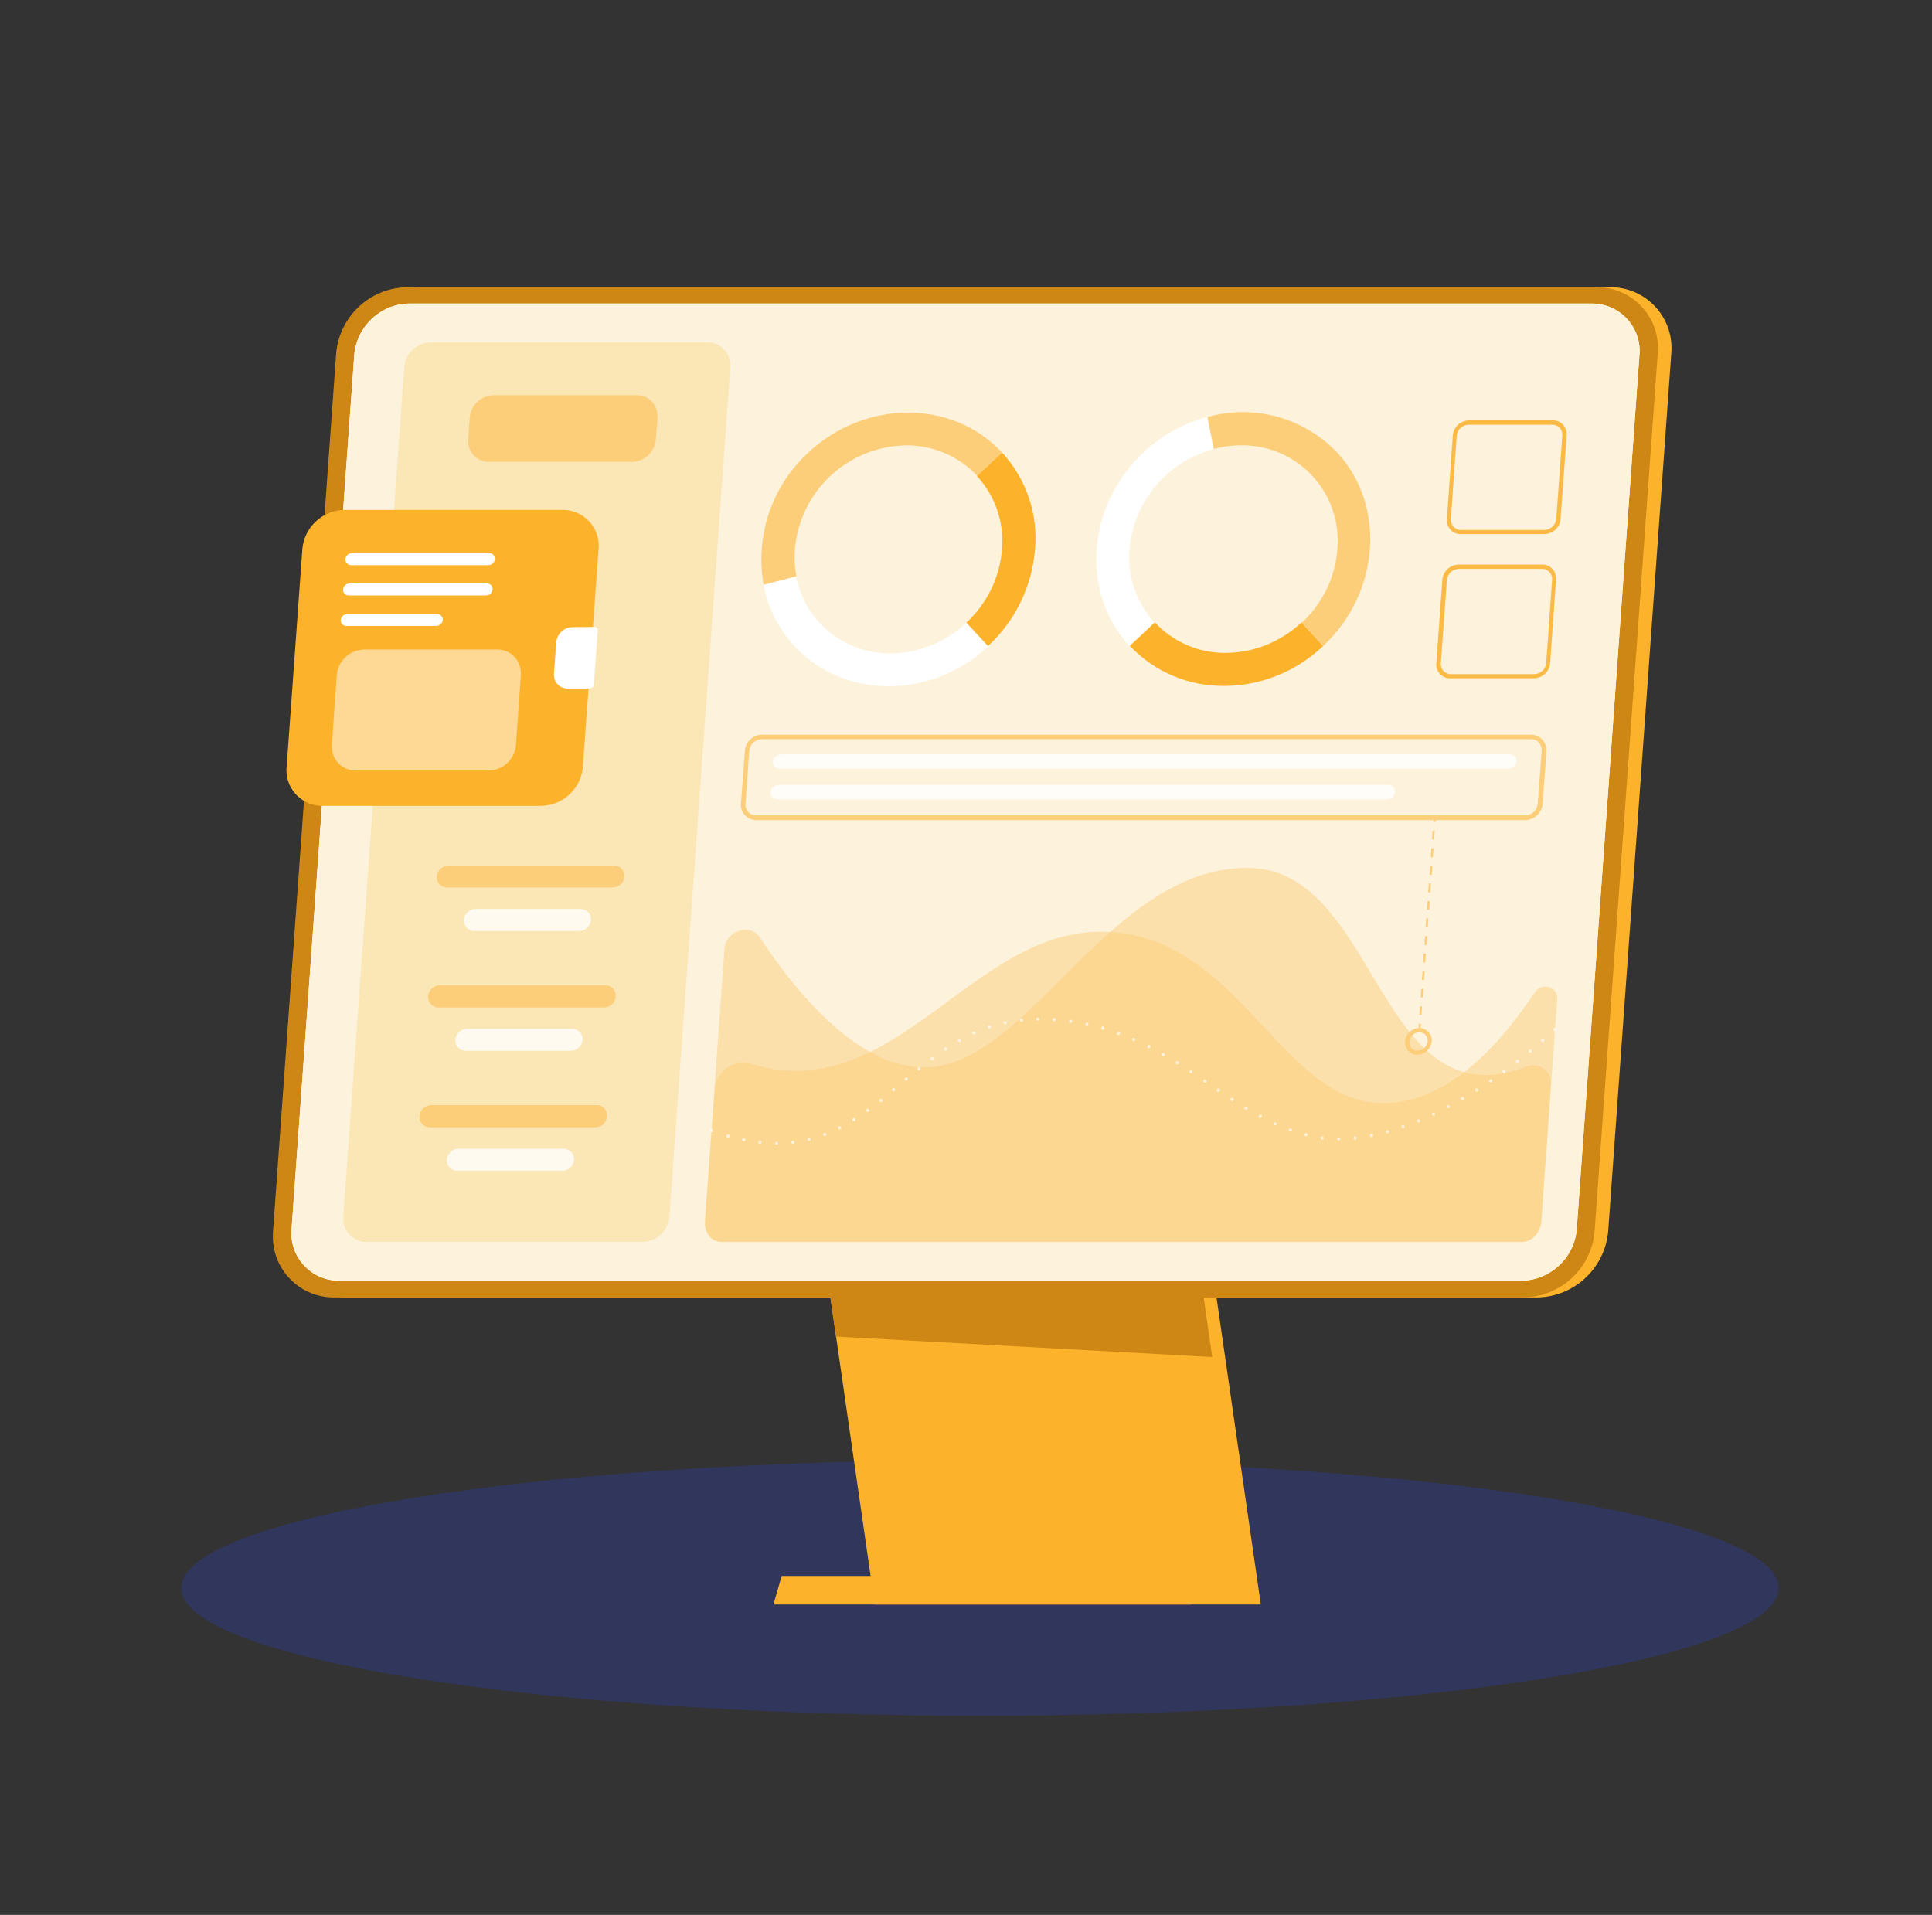 <svg width="113" height="112" viewBox="0 0 113 112" fill="none" xmlns="http://www.w3.org/2000/svg">
<rect x="0" y="0" width="113" height="112" fill="#333333" stroke="none"/>
<path d="M57.317 100.349C83.118 100.349 104.033 97.003 104.033 92.875C104.033 88.746 83.118 85.4 57.317 85.4C31.516 85.4 10.601 88.746 10.601 92.875C10.601 97.003 31.516 100.349 57.317 100.349Z" fill="#2B44FF" fill-opacity="0.2"/>
<path d="M89.93 75.885H20.354C18.387 75.908 16.776 74.332 16.753 72.365C16.753 72.249 16.753 72.135 16.764 72.019L20.457 20.666C20.641 18.514 22.424 16.846 24.587 16.8H94.163C96.13 16.777 97.741 18.353 97.764 20.32C97.764 20.436 97.764 20.551 97.752 20.666L94.06 72.019C93.864 74.171 92.093 75.839 89.93 75.885Z" fill="#FDB22B"/>
<path d="M73.743 93.843H51.161L47.135 65.934H69.717L73.743 93.843Z" fill="#FDB22B"/>
<path d="M70.154 92.175H45.719L45.236 93.843H69.671L70.154 92.175Z" fill="#FDB22B"/>
<path d="M70.902 79.371L48.895 78.174L47.135 65.934H68.969L70.902 79.371Z" fill="#CE8715"/>
<path d="M89.136 75.885H19.56C17.593 75.908 15.982 74.332 15.959 72.365C15.959 72.249 15.959 72.123 15.97 72.008L19.663 20.654C19.859 18.503 21.63 16.846 23.793 16.8H93.369C95.337 16.777 96.947 18.353 96.97 20.32C96.97 20.436 96.97 20.551 96.959 20.666L93.266 72.019C93.082 74.171 91.299 75.839 89.136 75.885Z" fill="#CE8715"/>
<path d="M88.986 74.907H19.847C18.317 74.918 17.063 73.699 17.04 72.169C17.04 72.077 17.04 71.985 17.052 71.904L20.721 20.758C20.871 19.078 22.263 17.778 23.942 17.755H93.093C94.623 17.744 95.877 18.963 95.9 20.493C95.9 20.585 95.9 20.666 95.888 20.758L92.219 71.916C92.069 73.584 90.665 74.884 88.986 74.907Z" fill="white"/>
<path d="M88.986 74.907H19.847C18.317 74.918 17.063 73.699 17.04 72.169C17.04 72.077 17.04 71.985 17.052 71.904L20.721 20.758C20.871 19.078 22.263 17.778 23.942 17.755H93.093C94.623 17.744 95.877 18.963 95.9 20.493C95.9 20.585 95.9 20.666 95.888 20.758L92.219 71.916C92.069 73.584 90.665 74.884 88.986 74.907Z" fill="#FDF3DC"/>
<path d="M37.586 72.641H21.435C20.698 72.652 20.089 72.054 20.077 71.317C20.077 71.272 20.077 71.225 20.077 71.18L23.643 21.471C23.712 20.654 24.391 20.033 25.208 20.021H41.359C42.096 20.01 42.706 20.596 42.717 21.333C42.717 21.379 42.717 21.425 42.717 21.471L39.151 71.18C39.07 71.996 38.403 72.629 37.586 72.641Z" fill="#FBE6B6"/>
<path d="M36.953 27.016H28.601C27.934 27.027 27.393 26.487 27.382 25.82C27.382 25.785 27.382 25.739 27.382 25.704L27.474 24.427C27.543 23.691 28.141 23.128 28.877 23.116H37.241C37.908 23.105 38.449 23.645 38.46 24.312C38.46 24.347 38.46 24.393 38.46 24.427L38.357 25.716C38.299 26.441 37.689 27.016 36.953 27.016Z" fill="#FCCE7A"/>
<path d="M31.639 47.136H18.881C17.719 47.148 16.764 46.227 16.753 45.066C16.753 44.997 16.753 44.939 16.764 44.87L17.685 32.101C17.8 30.835 18.858 29.846 20.135 29.823H32.893C34.055 29.811 35.01 30.743 35.021 31.905C35.021 31.974 35.021 32.032 35.01 32.101L34.089 44.859C33.986 46.124 32.928 47.113 31.639 47.136Z" fill="#FDB22B"/>
<path d="M33.468 36.679C32.985 36.691 32.582 37.07 32.536 37.553L32.398 39.406C32.364 39.843 32.686 40.234 33.123 40.269C33.146 40.269 33.18 40.269 33.203 40.269H34.503C34.63 40.269 34.722 40.176 34.733 40.05L34.963 36.886C34.975 36.771 34.894 36.679 34.779 36.668C34.768 36.668 34.768 36.668 34.756 36.668L33.468 36.679Z" fill="white"/>
<path d="M28.556 33.056H20.526C20.354 33.056 20.204 32.918 20.204 32.733C20.204 32.722 20.204 32.711 20.204 32.699C20.216 32.503 20.388 32.354 20.584 32.354H28.625C28.798 32.354 28.947 32.492 28.947 32.676C28.947 32.688 28.947 32.699 28.947 32.711C28.924 32.906 28.752 33.056 28.556 33.056Z" fill="white"/>
<path d="M28.43 34.827H20.389C20.216 34.827 20.066 34.689 20.066 34.505C20.066 34.494 20.066 34.482 20.066 34.471C20.089 34.275 20.25 34.126 20.446 34.126H28.487C28.66 34.126 28.809 34.264 28.809 34.436C28.809 34.448 28.809 34.459 28.809 34.471C28.786 34.678 28.625 34.827 28.43 34.827Z" fill="white"/>
<path d="M25.519 36.61H20.25C20.066 36.61 19.928 36.461 19.928 36.288C19.928 36.277 19.928 36.265 19.928 36.265C19.939 36.07 20.112 35.92 20.307 35.92H25.576C25.749 35.92 25.898 36.058 25.898 36.242C25.898 36.254 25.898 36.265 25.898 36.277C25.875 36.449 25.714 36.599 25.519 36.61Z" fill="white"/>
<path opacity="0.5" d="M28.567 45.066H20.802C20.043 45.077 19.422 44.467 19.41 43.708C19.41 43.662 19.41 43.616 19.41 43.57L19.698 39.486C19.767 38.658 20.457 38.002 21.297 37.99H29.073C29.833 37.979 30.454 38.589 30.465 39.348C30.465 39.394 30.465 39.44 30.465 39.486L30.178 43.57C30.109 44.41 29.419 45.066 28.567 45.066Z" fill="white"/>
<path d="M35.838 51.91H26.152C25.818 51.91 25.553 51.646 25.542 51.324C25.542 51.301 25.542 51.289 25.542 51.266C25.576 50.91 25.876 50.622 26.232 50.622H35.919C36.252 50.622 36.517 50.887 36.517 51.209C36.517 51.232 36.517 51.243 36.517 51.266C36.494 51.623 36.195 51.899 35.838 51.91Z" fill="#FCCE7A"/>
<path opacity="0.8" d="M33.87 54.453H27.739C27.405 54.453 27.14 54.188 27.129 53.866C27.129 53.843 27.129 53.832 27.129 53.809C27.163 53.452 27.462 53.164 27.819 53.164H33.962C34.284 53.164 34.56 53.417 34.56 53.751C34.56 53.774 34.56 53.797 34.56 53.809C34.549 54.165 34.238 54.453 33.87 54.453Z" fill="white"/>
<path d="M35.331 58.928H25.645C25.311 58.928 25.047 58.663 25.035 58.33C25.035 58.307 25.035 58.295 25.035 58.272C25.07 57.916 25.369 57.628 25.725 57.628H35.412C35.745 57.628 36.01 57.893 36.01 58.215C36.01 58.238 36.01 58.249 36.01 58.272C35.998 58.64 35.699 58.916 35.331 58.928Z" fill="#FCCE7A"/>
<path opacity="0.8" d="M33.388 61.459H27.244C26.922 61.47 26.646 61.206 26.635 60.872C26.635 60.849 26.635 60.826 26.635 60.814C26.669 60.446 26.968 60.17 27.337 60.17H33.468C33.802 60.17 34.066 60.435 34.078 60.757C34.078 60.78 34.078 60.791 34.078 60.814C34.043 61.182 33.744 61.459 33.388 61.459Z" fill="white"/>
<path d="M34.825 65.934H25.139C24.805 65.934 24.541 65.669 24.529 65.336C24.529 65.313 24.529 65.301 24.529 65.278C24.564 64.91 24.863 64.634 25.22 64.634H34.906C35.228 64.634 35.504 64.887 35.504 65.221C35.504 65.244 35.504 65.267 35.504 65.278C35.493 65.646 35.194 65.934 34.825 65.934Z" fill="#FCCE7A"/>
<path opacity="0.8" d="M32.882 68.476H26.739C26.405 68.476 26.14 68.212 26.129 67.889C26.129 67.867 26.129 67.855 26.129 67.832C26.163 67.475 26.462 67.188 26.819 67.188H32.962C33.296 67.188 33.56 67.452 33.572 67.786C33.572 67.809 33.572 67.82 33.572 67.844C33.549 68.189 33.238 68.476 32.882 68.476Z" fill="white"/>
<path opacity="0.5" d="M89.745 58.065C90.171 57.421 91.126 57.697 91.08 58.433L90.148 71.433C90.102 72.1 89.596 72.641 89.009 72.641H42.188C41.624 72.641 41.187 72.1 41.233 71.433L41.808 63.702C41.877 62.782 42.682 62.092 43.603 62.161C43.706 62.172 43.81 62.184 43.913 62.218C46.548 63.035 48.814 62.552 50.919 61.516C55.417 59.285 59.179 54.499 64.344 54.499C64.54 54.499 64.736 54.499 64.931 54.511C72.616 54.971 74.963 64.519 80.91 64.519C82.67 64.519 84.281 63.76 85.673 62.678C87.364 61.355 88.767 59.549 89.745 58.065Z" fill="#FCCE7A"/>
<path opacity="0.5" d="M90.711 63.415L90.148 71.433C90.102 72.1 89.596 72.641 89.009 72.641H42.188C41.624 72.641 41.187 72.1 41.233 71.433L42.372 55.511C42.452 54.419 43.879 53.958 44.454 54.844C45.949 57.122 48.25 60.067 50.896 61.528C51.862 62.092 52.944 62.402 54.06 62.425C57.845 62.425 61.066 57.939 64.908 54.534C67.266 52.44 69.855 50.76 72.949 50.76C79.415 50.76 80.369 61.275 85.65 62.713C86.662 63.001 87.847 62.931 89.25 62.391C89.78 62.161 90.401 62.402 90.631 62.931C90.7 63.069 90.734 63.242 90.711 63.415Z" fill="#FCCE7A"/>
<g opacity="0.8">
<path opacity="0.8" d="M90.942 60.308C90.919 60.308 90.896 60.297 90.873 60.285C90.861 60.274 90.861 60.262 90.85 60.251C90.85 60.239 90.85 60.228 90.85 60.216C90.85 60.193 90.861 60.17 90.873 60.147C90.907 60.113 90.976 60.113 91.011 60.147C91.034 60.17 91.045 60.193 91.034 60.216C91.034 60.228 91.034 60.239 91.034 60.251C91.022 60.262 91.022 60.274 91.011 60.285C90.999 60.297 90.976 60.308 90.942 60.308Z" fill="white"/>
<path opacity="0.8" d="M45.421 66.958C45.363 66.958 45.329 66.912 45.329 66.866C45.329 66.808 45.375 66.774 45.421 66.774C45.478 66.774 45.513 66.82 45.513 66.866C45.513 66.923 45.467 66.969 45.421 66.958ZM44.443 66.912C44.397 66.912 44.351 66.866 44.351 66.808C44.351 66.808 44.351 66.808 44.351 66.797C44.362 66.739 44.408 66.705 44.455 66.716C44.512 66.728 44.547 66.774 44.535 66.82C44.547 66.877 44.501 66.912 44.443 66.912ZM46.284 66.82C46.272 66.762 46.318 66.716 46.364 66.716C46.422 66.705 46.468 66.751 46.468 66.797C46.479 66.854 46.433 66.9 46.387 66.9C46.341 66.912 46.284 66.877 46.284 66.82ZM43.488 66.762C43.431 66.751 43.408 66.693 43.408 66.647C43.419 66.59 43.477 66.567 43.523 66.567C43.58 66.578 43.603 66.636 43.603 66.682C43.592 66.728 43.557 66.762 43.511 66.762H43.488ZM47.227 66.659C47.215 66.613 47.239 66.555 47.296 66.544C47.342 66.532 47.4 66.567 47.411 66.613C47.423 66.67 47.388 66.716 47.342 66.728H47.319C47.273 66.739 47.239 66.705 47.227 66.659ZM78.299 66.705C78.242 66.705 78.207 66.659 78.207 66.613C78.207 66.555 78.253 66.521 78.299 66.521C78.357 66.521 78.391 66.567 78.391 66.613C78.391 66.659 78.357 66.705 78.299 66.705ZM79.162 66.567C79.151 66.521 79.197 66.463 79.243 66.463C79.289 66.452 79.346 66.486 79.346 66.544C79.346 66.544 79.346 66.544 79.346 66.555C79.346 66.613 79.312 66.659 79.254 66.659C79.22 66.659 79.174 66.624 79.162 66.567ZM77.321 66.647C77.275 66.647 77.229 66.59 77.241 66.544C77.252 66.486 77.298 66.452 77.344 66.463C77.402 66.475 77.436 66.521 77.425 66.567C77.425 66.613 77.379 66.659 77.333 66.659L77.321 66.647ZM42.545 66.532C42.499 66.521 42.464 66.463 42.476 66.417C42.487 66.371 42.545 66.337 42.602 66.348C42.648 66.36 42.683 66.417 42.671 66.475C42.66 66.521 42.625 66.544 42.579 66.544L42.545 66.532ZM80.117 66.429C80.105 66.383 80.14 66.325 80.186 66.314C80.186 66.314 80.186 66.314 80.197 66.314C80.255 66.302 80.301 66.337 80.312 66.394C80.324 66.452 80.289 66.498 80.232 66.509H80.22C80.174 66.509 80.128 66.475 80.117 66.429ZM76.367 66.463C76.321 66.452 76.286 66.406 76.298 66.36V66.348C76.309 66.302 76.367 66.268 76.413 66.279C76.459 66.291 76.493 66.348 76.482 66.394C76.47 66.44 76.436 66.463 76.39 66.463H76.367ZM48.147 66.394C48.124 66.348 48.147 66.291 48.193 66.268C48.193 66.268 48.193 66.268 48.205 66.268C48.251 66.245 48.308 66.268 48.331 66.325C48.354 66.371 48.32 66.429 48.274 66.452C48.262 66.452 48.251 66.452 48.239 66.452C48.205 66.44 48.17 66.417 48.147 66.394ZM81.06 66.222C81.049 66.176 81.072 66.118 81.129 66.095C81.175 66.084 81.233 66.107 81.244 66.164C81.256 66.21 81.233 66.268 81.175 66.279H81.152C81.106 66.291 81.072 66.256 81.06 66.222ZM75.435 66.187C75.389 66.164 75.354 66.118 75.377 66.061C75.4 66.014 75.446 65.98 75.504 66.003C75.55 66.026 75.584 66.072 75.561 66.13C75.55 66.164 75.504 66.187 75.469 66.187C75.458 66.199 75.446 66.187 75.435 66.187ZM49.022 66.003C48.999 65.957 49.01 65.9 49.068 65.876C49.114 65.853 49.171 65.876 49.194 65.922C49.217 65.969 49.206 66.026 49.16 66.049C49.148 66.049 49.125 66.049 49.114 66.049C49.079 66.049 49.056 66.026 49.022 66.003ZM81.969 65.934C81.946 65.888 81.969 65.831 82.026 65.808C82.073 65.796 82.13 65.819 82.153 65.865C82.165 65.911 82.142 65.969 82.096 65.992H82.061C82.026 65.992 81.992 65.969 81.969 65.934ZM74.537 65.819C74.491 65.796 74.468 65.738 74.491 65.692C74.514 65.646 74.572 65.623 74.618 65.646C74.664 65.669 74.687 65.727 74.664 65.773C74.653 65.808 74.618 65.831 74.572 65.831C74.561 65.831 74.549 65.819 74.537 65.819ZM82.878 65.6C82.855 65.554 82.878 65.497 82.924 65.474C82.97 65.451 83.027 65.474 83.05 65.52C83.05 65.52 83.05 65.52 83.05 65.531C83.073 65.577 83.05 65.635 83.004 65.658C82.993 65.658 82.981 65.658 82.97 65.658C82.935 65.646 82.901 65.623 82.878 65.6ZM49.861 65.543C49.838 65.497 49.85 65.439 49.896 65.405C49.942 65.382 49.999 65.393 50.034 65.439C50.057 65.485 50.045 65.543 49.999 65.577C49.988 65.589 49.965 65.589 49.953 65.589C49.919 65.577 49.896 65.566 49.861 65.543ZM73.663 65.382C73.617 65.359 73.594 65.301 73.629 65.244C73.652 65.198 73.721 65.186 73.767 65.209C73.813 65.232 73.824 65.29 73.801 65.336C73.79 65.37 73.755 65.382 73.721 65.382C73.698 65.393 73.686 65.393 73.663 65.382ZM83.752 65.209C83.729 65.163 83.752 65.106 83.798 65.083C83.844 65.06 83.902 65.083 83.925 65.129C83.948 65.175 83.925 65.232 83.879 65.255H83.833C83.81 65.255 83.787 65.232 83.752 65.209ZM50.667 65.002C50.632 64.956 50.644 64.899 50.69 64.864C50.736 64.83 50.793 64.841 50.828 64.887C50.862 64.933 50.851 64.991 50.805 65.025C50.793 65.037 50.77 65.048 50.747 65.048C50.724 65.048 50.69 65.025 50.667 65.002ZM72.823 64.899C72.777 64.876 72.766 64.818 72.789 64.772C72.812 64.726 72.869 64.715 72.915 64.738C72.915 64.738 72.915 64.738 72.927 64.738C72.973 64.761 72.984 64.818 72.961 64.864C72.938 64.899 72.915 64.91 72.881 64.91C72.869 64.91 72.858 64.899 72.846 64.899H72.823ZM84.615 64.772C84.592 64.726 84.603 64.669 84.649 64.645C84.695 64.623 84.753 64.634 84.776 64.68C84.799 64.726 84.787 64.784 84.742 64.818C84.73 64.818 84.707 64.818 84.695 64.818C84.661 64.818 84.638 64.795 84.626 64.772H84.615ZM51.438 64.427C51.403 64.381 51.414 64.323 51.449 64.289C51.495 64.254 51.553 64.266 51.587 64.3C51.621 64.335 51.621 64.404 51.587 64.439C51.564 64.45 51.553 64.462 51.529 64.462C51.495 64.462 51.472 64.45 51.461 64.427H51.438ZM72.007 64.381C71.961 64.346 71.949 64.289 71.984 64.243C72.018 64.197 72.076 64.185 72.122 64.22C72.168 64.254 72.179 64.312 72.145 64.358C72.122 64.381 72.099 64.404 72.064 64.404C72.053 64.404 72.041 64.392 72.03 64.392L72.007 64.381ZM85.455 64.312C85.432 64.266 85.443 64.208 85.489 64.174C85.535 64.151 85.593 64.162 85.627 64.208C85.65 64.254 85.639 64.312 85.593 64.346C85.581 64.358 85.558 64.358 85.547 64.358C85.512 64.358 85.489 64.335 85.478 64.312H85.455ZM71.201 63.84C71.155 63.806 71.144 63.748 71.178 63.702C71.213 63.656 71.27 63.645 71.316 63.679C71.362 63.714 71.374 63.771 71.339 63.817C71.316 63.84 71.293 63.863 71.259 63.863C71.247 63.863 71.236 63.852 71.224 63.852H71.201V63.84ZM86.283 63.806C86.26 63.76 86.272 63.702 86.317 63.668C86.364 63.645 86.421 63.656 86.456 63.702C86.479 63.748 86.467 63.806 86.421 63.84C86.41 63.852 86.386 63.863 86.375 63.852C86.352 63.852 86.317 63.829 86.306 63.806H86.283ZM52.197 63.806C52.162 63.771 52.162 63.714 52.197 63.668C52.231 63.633 52.3 63.633 52.335 63.668C52.369 63.702 52.369 63.771 52.335 63.806C52.323 63.817 52.3 63.829 52.277 63.829C52.243 63.84 52.22 63.829 52.197 63.806ZM87.111 63.277C87.077 63.231 87.088 63.173 87.134 63.139C87.18 63.104 87.238 63.115 87.272 63.161C87.307 63.208 87.295 63.265 87.249 63.3C87.238 63.311 87.215 63.311 87.192 63.311C87.157 63.323 87.123 63.3 87.111 63.277ZM70.419 63.3C70.373 63.277 70.362 63.219 70.396 63.173C70.43 63.127 70.488 63.115 70.534 63.15C70.58 63.184 70.592 63.242 70.557 63.288C70.546 63.311 70.511 63.334 70.477 63.334C70.454 63.311 70.43 63.311 70.419 63.3ZM52.933 63.184C52.898 63.15 52.898 63.093 52.933 63.047C52.968 63.012 53.036 63.012 53.071 63.047C53.105 63.081 53.105 63.15 53.071 63.184C53.059 63.196 53.036 63.208 53.014 63.208C52.99 63.219 52.956 63.208 52.933 63.184ZM69.614 62.759C69.568 62.736 69.556 62.678 69.579 62.632C69.602 62.586 69.66 62.575 69.706 62.598C69.752 62.632 69.763 62.69 69.729 62.736C69.717 62.759 69.683 62.782 69.648 62.782C69.648 62.782 69.637 62.782 69.614 62.759ZM87.894 62.724C87.859 62.678 87.871 62.621 87.905 62.598C87.951 62.563 88.009 62.575 88.043 62.621C88.078 62.667 88.066 62.724 88.02 62.759C88.009 62.77 87.986 62.77 87.963 62.77C87.94 62.759 87.917 62.747 87.894 62.724ZM53.681 62.575C53.646 62.54 53.646 62.471 53.681 62.437C53.727 62.402 53.784 62.414 53.819 62.448C53.853 62.494 53.842 62.552 53.807 62.586C53.796 62.598 53.773 62.609 53.75 62.609C53.715 62.609 53.692 62.598 53.681 62.575ZM68.808 62.241C68.763 62.218 68.751 62.149 68.774 62.103C68.797 62.057 68.866 62.046 68.912 62.069C68.958 62.092 68.969 62.161 68.947 62.207C68.924 62.241 68.9 62.253 68.866 62.253C68.843 62.264 68.832 62.253 68.808 62.241ZM88.676 62.138C88.641 62.092 88.653 62.034 88.687 62C88.733 61.965 88.791 61.977 88.825 62.011C88.86 62.057 88.848 62.115 88.814 62.149C88.802 62.161 88.779 62.172 88.756 62.172C88.722 62.184 88.687 62.172 88.676 62.138ZM54.44 61.977C54.406 61.931 54.417 61.873 54.463 61.839C54.509 61.804 54.566 61.816 54.601 61.862C54.636 61.908 54.624 61.965 54.578 62C54.566 62.011 54.544 62.023 54.52 62.023C54.486 62.023 54.452 62.011 54.44 61.977ZM67.992 61.758C67.946 61.735 67.934 61.678 67.957 61.632C67.98 61.586 68.038 61.574 68.084 61.597C68.13 61.62 68.153 61.678 68.118 61.724C68.107 61.758 68.072 61.77 68.038 61.77C68.015 61.77 68.003 61.77 67.992 61.758ZM89.424 61.539C89.389 61.493 89.401 61.436 89.435 61.401C89.481 61.367 89.539 61.378 89.573 61.413C89.608 61.447 89.608 61.517 89.573 61.551C89.55 61.562 89.539 61.574 89.516 61.574C89.481 61.586 89.447 61.574 89.424 61.539ZM55.222 61.413C55.188 61.367 55.199 61.309 55.245 61.275C55.291 61.24 55.349 61.263 55.383 61.298C55.418 61.344 55.395 61.401 55.36 61.436C55.349 61.447 55.326 61.447 55.303 61.447C55.268 61.459 55.234 61.447 55.222 61.413ZM67.152 61.298C67.106 61.275 67.083 61.217 67.117 61.171C67.14 61.125 67.198 61.102 67.244 61.125C67.29 61.148 67.313 61.206 67.29 61.263C67.267 61.298 67.232 61.309 67.198 61.309C67.175 61.309 67.152 61.309 67.14 61.309L67.152 61.298ZM90.16 60.918C90.125 60.884 90.125 60.815 90.16 60.78C90.194 60.746 90.263 60.746 90.298 60.78C90.332 60.815 90.332 60.884 90.298 60.918C90.286 60.93 90.263 60.941 90.24 60.941C90.206 60.953 90.183 60.941 90.16 60.918ZM56.028 60.907C56.005 60.861 56.016 60.803 56.062 60.78C56.108 60.757 56.166 60.769 56.189 60.815C56.212 60.861 56.2 60.918 56.154 60.941C56.143 60.941 56.12 60.941 56.108 60.941C56.085 60.941 56.051 60.93 56.028 60.907ZM66.266 60.884C66.22 60.861 66.197 60.803 66.22 60.757C66.243 60.711 66.301 60.688 66.347 60.711C66.393 60.734 66.416 60.78 66.393 60.838C66.381 60.872 66.347 60.895 66.301 60.895C66.301 60.895 66.289 60.895 66.266 60.884ZM65.392 60.539C65.346 60.527 65.311 60.47 65.334 60.424C65.334 60.424 65.334 60.424 65.334 60.412C65.357 60.366 65.415 60.343 65.461 60.355C65.507 60.378 65.53 60.435 65.518 60.481C65.507 60.516 65.472 60.55 65.426 60.539C65.415 60.55 65.403 60.55 65.392 60.539ZM56.879 60.458C56.856 60.412 56.879 60.355 56.925 60.332C56.971 60.309 57.028 60.332 57.051 60.378C57.074 60.424 57.051 60.481 57.005 60.504C56.994 60.504 56.982 60.504 56.971 60.504C56.936 60.516 56.902 60.493 56.879 60.458ZM64.472 60.228C64.425 60.217 64.391 60.159 64.402 60.102C64.414 60.056 64.472 60.021 64.529 60.032C64.575 60.044 64.609 60.102 64.598 60.159C64.587 60.205 64.552 60.228 64.506 60.228H64.472ZM57.776 60.102C57.765 60.056 57.788 59.998 57.834 59.975C57.88 59.963 57.937 59.986 57.96 60.032C57.972 60.078 57.949 60.136 57.903 60.159H57.868C57.822 60.159 57.788 60.136 57.776 60.102ZM63.551 59.998C63.505 59.986 63.471 59.94 63.482 59.883C63.494 59.837 63.54 59.802 63.586 59.802C63.586 59.802 63.586 59.802 63.597 59.802C63.643 59.814 63.678 59.86 63.666 59.917C63.655 59.963 63.62 59.998 63.574 59.998H63.551ZM58.697 59.837C58.685 59.779 58.719 59.733 58.766 59.722C58.812 59.71 58.869 59.745 58.88 59.791C58.892 59.848 58.858 59.894 58.812 59.906H58.788C58.754 59.906 58.708 59.871 58.697 59.837ZM62.608 59.837C62.55 59.825 62.516 59.779 62.527 59.722C62.527 59.676 62.585 59.63 62.631 59.641C62.688 59.653 62.723 59.699 62.711 59.756C62.711 59.802 62.665 59.837 62.608 59.837ZM59.651 59.676C59.651 59.618 59.686 59.572 59.732 59.572C59.778 59.561 59.835 59.595 59.835 59.653C59.835 59.653 59.835 59.653 59.835 59.664C59.835 59.722 59.801 59.768 59.743 59.768C59.697 59.756 59.651 59.722 59.651 59.676ZM61.653 59.733C61.607 59.733 61.561 59.687 61.561 59.641C61.561 59.641 61.561 59.641 61.561 59.63C61.561 59.572 61.607 59.538 61.664 59.538C61.722 59.538 61.757 59.584 61.757 59.641C61.757 59.699 61.711 59.733 61.653 59.733ZM60.606 59.607C60.606 59.561 60.641 59.515 60.698 59.515C60.698 59.515 60.698 59.515 60.71 59.515C60.767 59.515 60.802 59.561 60.802 59.607C60.802 59.664 60.756 59.699 60.71 59.699C60.652 59.699 60.606 59.664 60.606 59.607Z" fill="white"/>
<path opacity="0.8" d="M41.612 66.221C41.601 66.221 41.59 66.221 41.578 66.221C41.566 66.221 41.555 66.21 41.544 66.198C41.532 66.187 41.532 66.175 41.52 66.164C41.52 66.152 41.52 66.141 41.52 66.129C41.52 66.106 41.532 66.083 41.544 66.06C41.555 66.049 41.566 66.049 41.578 66.037C41.601 66.026 41.624 66.026 41.647 66.037C41.659 66.037 41.67 66.049 41.682 66.06C41.705 66.083 41.705 66.106 41.705 66.129C41.705 66.141 41.705 66.152 41.705 66.164C41.705 66.175 41.693 66.187 41.682 66.198C41.67 66.21 41.659 66.221 41.647 66.221C41.647 66.221 41.636 66.221 41.612 66.221Z" fill="white"/>
</g>
<path d="M57.189 37.139L56.522 36.426C55.325 37.553 53.749 38.198 52.104 38.209C49.412 38.255 47.077 36.357 46.559 33.711L45.57 33.976L44.661 34.217C44.914 35.563 45.547 36.806 46.479 37.806C49.366 40.913 54.474 40.913 57.799 37.806L57.189 37.139Z" fill="white"/>
<path d="M58.605 26.464L57.73 27.269L57.132 27.833C58.202 28.995 58.743 30.548 58.605 32.124C58.478 33.769 57.73 35.299 56.523 36.415L57.04 36.978L57.788 37.784C59.387 36.311 60.365 34.286 60.537 32.112C60.721 30.053 60.02 28.005 58.605 26.464Z" fill="#FDB22B"/>
<path d="M58.604 26.464C55.717 23.358 50.609 23.358 47.284 26.464C45.145 28.419 44.155 31.341 44.661 34.194L45.8 33.907L46.583 33.7C46.479 33.182 46.456 32.653 46.491 32.124C46.778 28.73 49.585 26.107 52.99 26.05C54.566 26.038 56.073 26.682 57.155 27.833L57.926 27.12L58.604 26.464Z" fill="#FCCE7A"/>
<path d="M66.772 37.139L67.532 36.426C66.462 35.264 65.933 33.711 66.059 32.135C66.301 29.34 68.268 26.993 70.983 26.268L70.787 25.29L70.615 24.393C69.211 24.761 67.934 25.474 66.876 26.463C63.551 29.57 63.183 34.677 66.059 37.783L66.772 37.139Z" fill="white"/>
<path d="M77.39 37.784L76.643 36.967L76.125 36.403C74.929 37.531 73.353 38.175 71.707 38.186C70.131 38.209 68.624 37.553 67.543 36.403L66.945 36.967L66.082 37.772C67.508 39.291 69.499 40.13 71.581 40.119C73.732 40.119 75.814 39.279 77.39 37.784Z" fill="#FDB22B"/>
<path d="M77.39 37.783C80.715 34.677 81.083 29.57 78.207 26.463C76.251 24.427 73.341 23.622 70.626 24.393L70.844 25.497L70.994 26.256C71.512 26.118 72.041 26.049 72.582 26.049C75.665 26.003 78.196 28.465 78.242 31.548C78.242 31.744 78.242 31.939 78.219 32.135C78.092 33.78 77.344 35.31 76.136 36.426L76.804 37.139L77.39 37.783Z" fill="#FCCE7A"/>
<path d="M90.804 24.842C91.115 24.842 91.368 25.095 91.379 25.405C91.379 25.417 91.379 25.428 91.379 25.451L91.023 30.352C90.988 30.709 90.689 30.985 90.332 30.996H85.432C85.121 30.996 84.868 30.743 84.857 30.433C84.857 30.421 84.857 30.398 84.857 30.387L85.202 25.486C85.236 25.129 85.535 24.853 85.892 24.842H90.804ZM90.804 24.589H85.915C85.42 24.6 85.018 24.98 84.972 25.463L84.627 30.364C84.592 30.812 84.914 31.203 85.363 31.238C85.386 31.238 85.409 31.238 85.432 31.238H90.332C90.827 31.226 91.23 30.847 91.276 30.364L91.632 25.463C91.667 25.014 91.345 24.623 90.896 24.589C90.862 24.589 90.827 24.589 90.804 24.589Z" fill="#FBBA46"/>
<path d="M90.206 33.274C90.517 33.274 90.77 33.527 90.781 33.838C90.781 33.849 90.781 33.861 90.781 33.884L90.436 38.785C90.402 39.141 90.103 39.417 89.746 39.429H84.845C84.535 39.429 84.282 39.176 84.27 38.865C84.27 38.853 84.27 38.831 84.27 38.819L84.627 33.918C84.661 33.562 84.96 33.286 85.317 33.274H90.206ZM90.195 33.021H85.305C84.811 33.032 84.408 33.412 84.362 33.895L84.005 38.796C83.971 39.245 84.293 39.636 84.742 39.67C84.765 39.67 84.788 39.67 84.822 39.67H89.723C90.218 39.659 90.62 39.279 90.666 38.796L91.011 33.895C91.046 33.447 90.724 33.056 90.275 33.021C90.252 33.021 90.229 33.021 90.195 33.021Z" fill="#FBBA46"/>
<path d="M83.016 60.377C83.153 60.377 83.28 60.423 83.372 60.527C83.464 60.63 83.51 60.757 83.499 60.895C83.476 61.206 83.222 61.436 82.912 61.447C82.659 61.459 82.44 61.252 82.44 60.998C82.44 60.975 82.44 60.952 82.44 60.941C82.452 60.619 82.705 60.377 83.016 60.377ZM83.016 60.124C82.578 60.136 82.222 60.469 82.176 60.906C82.141 61.298 82.429 61.654 82.82 61.689C82.843 61.689 82.866 61.689 82.9 61.689C83.338 61.677 83.694 61.344 83.74 60.906C83.775 60.515 83.487 60.17 83.085 60.136C83.061 60.124 83.038 60.124 83.016 60.124Z" fill="#FCCE7A"/>
<path d="M83.085 60.136L82.97 60.124L82.981 59.871L83.108 59.883L83.085 60.136Z" fill="#FCCE7A"/>
<path d="M83.142 59.365H83.016L83.05 58.859H83.177L83.142 59.365ZM83.223 58.341H83.096L83.131 57.835H83.257L83.223 58.341ZM83.292 57.318H83.165L83.2 56.8H83.326L83.292 57.318ZM83.361 56.294H83.234L83.269 55.776H83.395L83.361 56.294ZM83.441 55.27H83.315L83.349 54.752H83.476L83.441 55.27ZM83.51 54.234H83.384L83.418 53.717H83.545L83.51 54.234ZM83.591 53.211H83.464L83.499 52.704H83.625L83.591 53.211ZM83.66 52.187H83.533L83.568 51.669H83.694L83.66 52.187ZM83.74 51.163H83.614L83.648 50.645H83.775L83.74 51.163ZM83.809 50.139H83.683L83.717 49.621H83.844L83.809 50.139ZM83.878 49.104H83.752L83.786 48.586H83.913L83.878 49.104Z" fill="#FCCE7A"/>
<path d="M83.85 47.817L83.832 48.069L83.958 48.078L83.976 47.826L83.85 47.817Z" fill="#FCCE7A"/>
<path d="M89.205 47.965H44.225C43.971 47.965 43.741 47.861 43.569 47.677C43.396 47.493 43.316 47.251 43.339 46.998L43.569 43.904C43.615 43.375 44.052 42.972 44.57 42.972H89.55C90.045 42.972 90.436 43.363 90.448 43.858C90.448 43.881 90.448 43.904 90.448 43.938L90.229 47.033C90.171 47.55 89.734 47.965 89.205 47.965ZM44.558 43.236C44.167 43.248 43.856 43.536 43.822 43.927L43.603 47.021C43.592 47.194 43.649 47.366 43.764 47.493C43.88 47.62 44.052 47.689 44.225 47.689H89.205C89.596 47.689 89.907 47.389 89.941 46.998L90.171 43.904C90.195 43.559 89.941 43.26 89.608 43.236C89.596 43.236 89.573 43.236 89.562 43.236H44.558Z" fill="#FCCE7A"/>
<path opacity="0.8" fill-rule="evenodd" clip-rule="evenodd" d="M88.239 44.962H45.605C45.386 44.962 45.214 44.79 45.214 44.583C45.214 44.571 45.214 44.559 45.214 44.548C45.237 44.318 45.432 44.134 45.663 44.122H88.308C88.526 44.122 88.699 44.295 88.699 44.502C88.699 44.513 88.699 44.525 88.699 44.536C88.664 44.778 88.469 44.962 88.239 44.962Z" fill="white"/>
<path opacity="0.8" fill-rule="evenodd" clip-rule="evenodd" d="M81.129 46.745H45.466C45.248 46.745 45.075 46.573 45.075 46.366C45.075 46.354 45.075 46.343 45.075 46.331C45.098 46.09 45.294 45.917 45.524 45.906H81.186C81.405 45.894 81.577 46.067 81.589 46.274C81.589 46.297 81.589 46.32 81.589 46.343C81.566 46.573 81.37 46.745 81.129 46.745Z" fill="white"/>
</svg>
